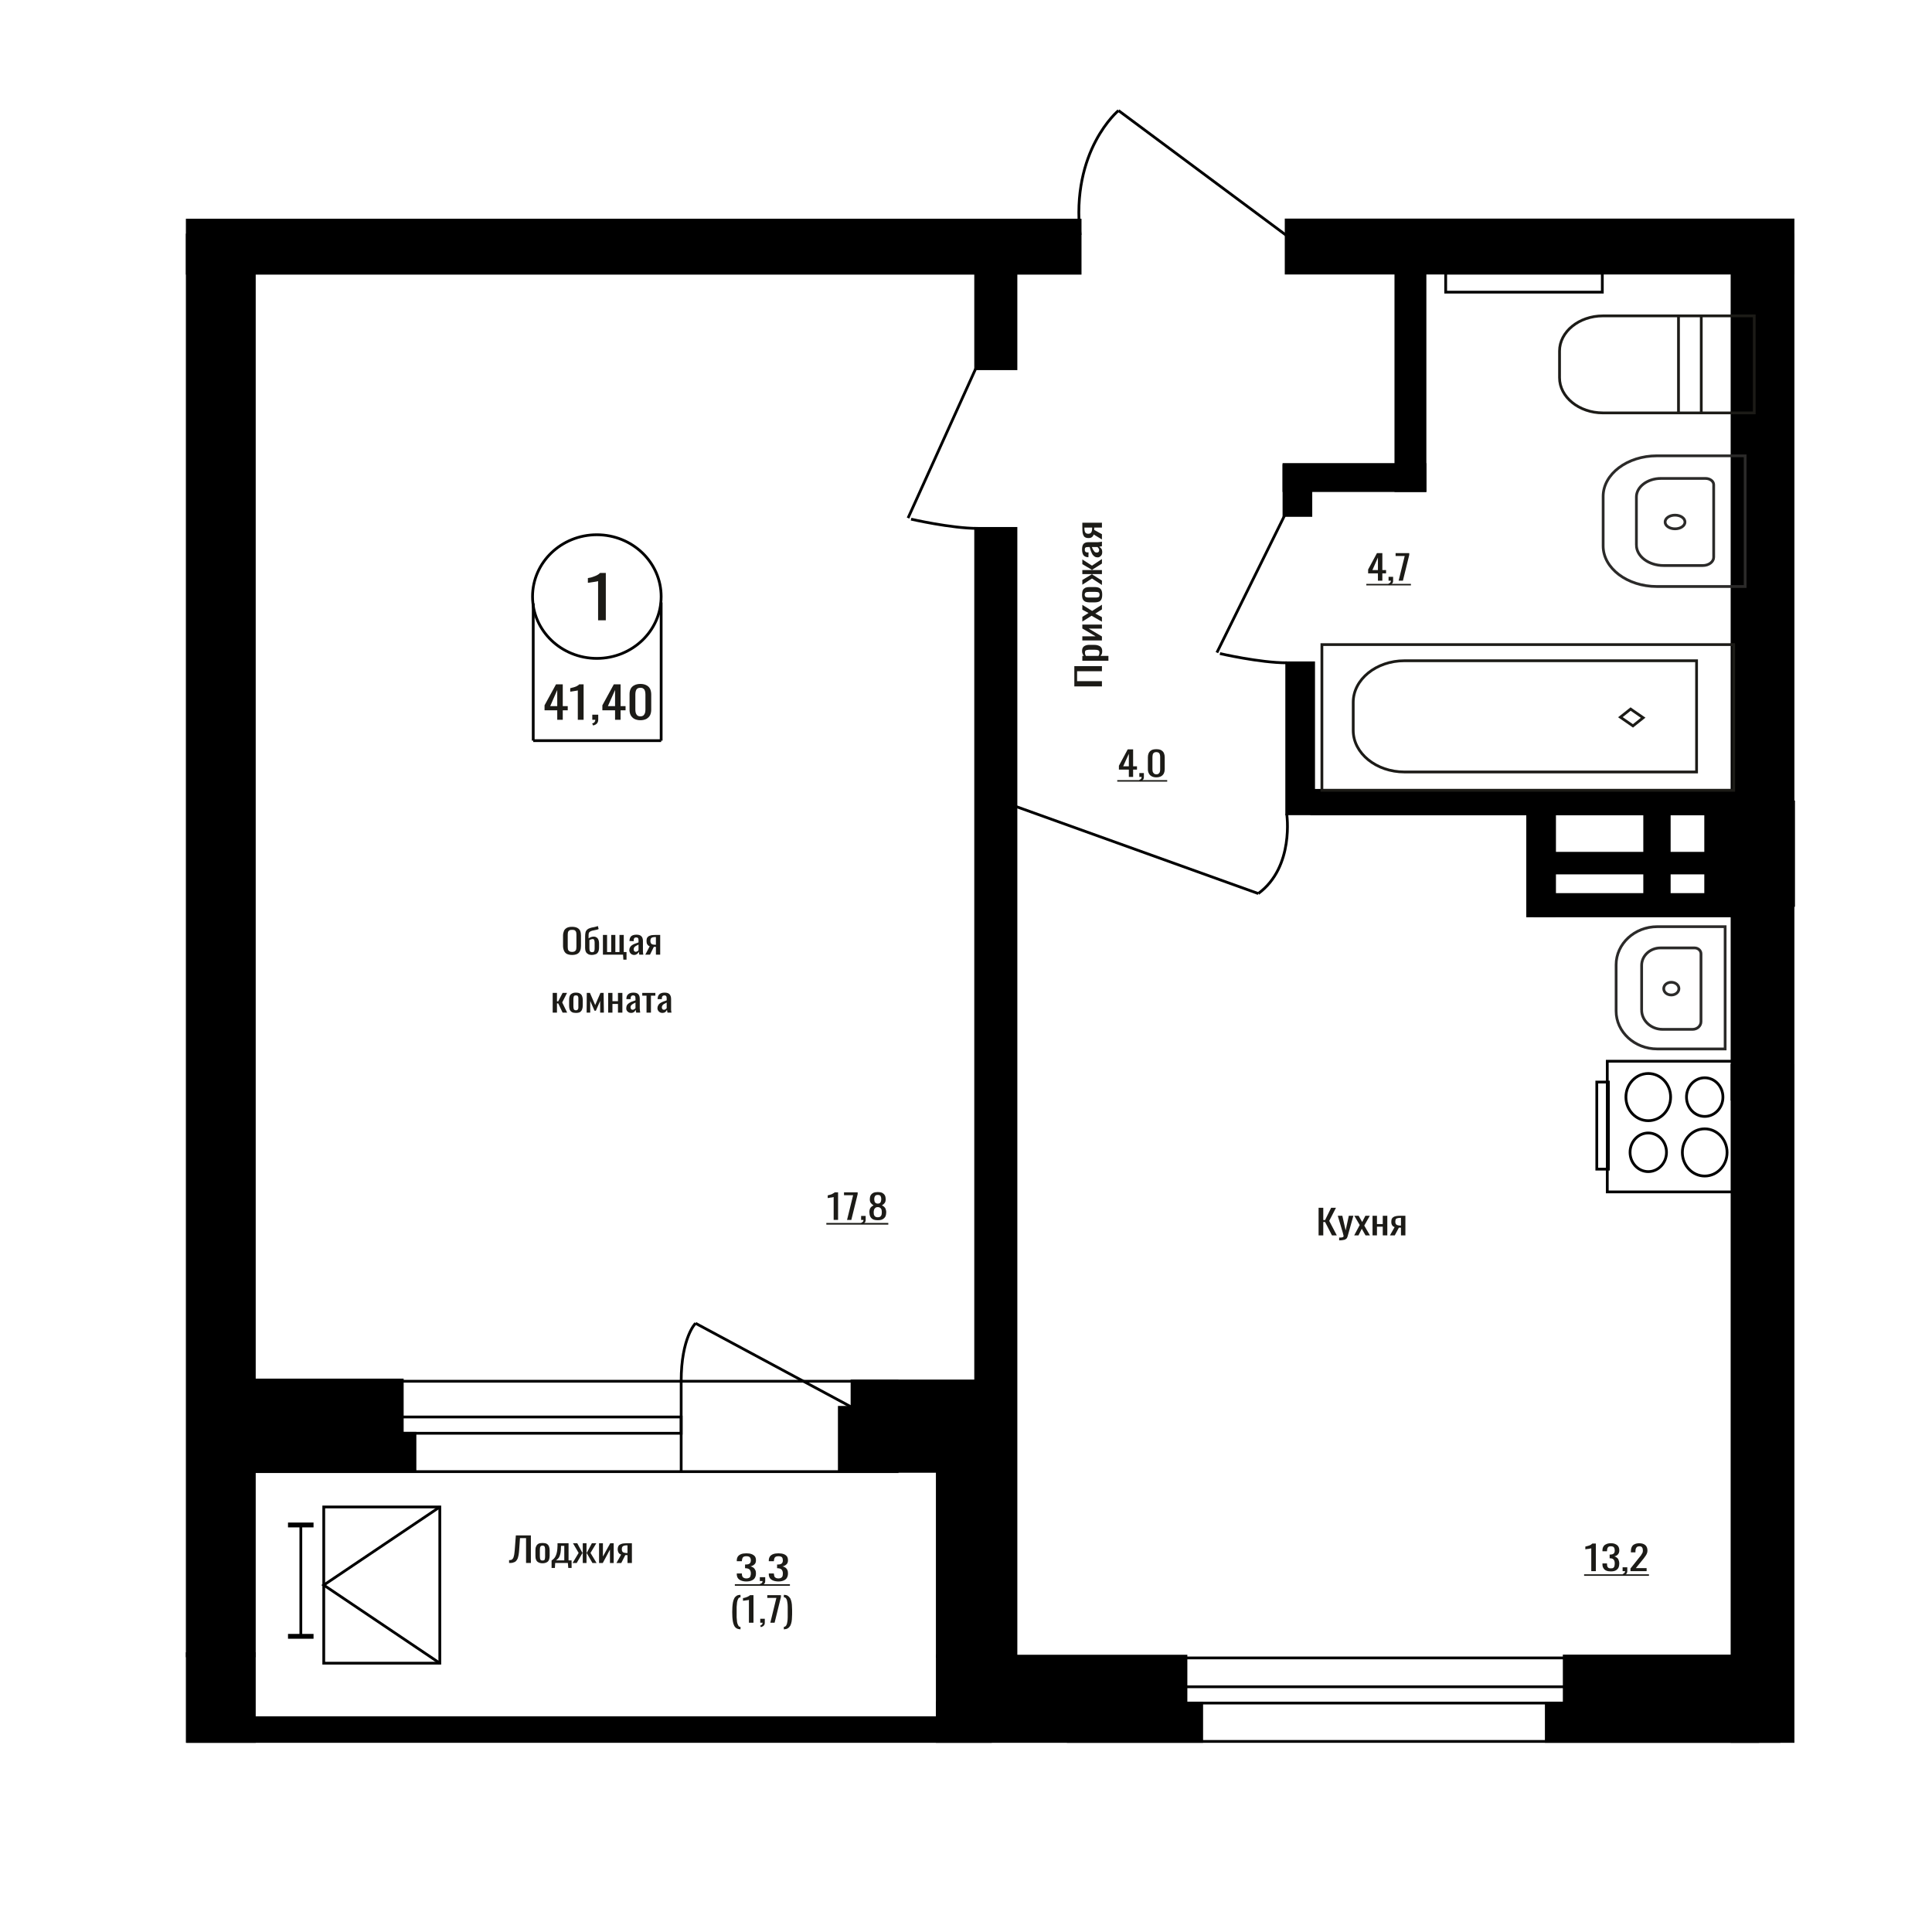 <?xml version="1.0" encoding="UTF-8"?> <!-- Creator: CorelDRAW X7 --> <svg xmlns="http://www.w3.org/2000/svg" xmlns:xlink="http://www.w3.org/1999/xlink" xml:space="preserve" width="140mm" height="140mm" version="1.1" style="shape-rendering:geometricPrecision; text-rendering:geometricPrecision; image-rendering:optimizeQuality; fill-rule:evenodd; clip-rule:evenodd" viewBox="0 0 14000 14000"> <defs> <style type="text/css"> <![CDATA[ .str0 {stroke:black;stroke-width:20} .str1 {stroke:#1C1B17;stroke-width:20} .str2 {stroke:#2B2A29;stroke-width:20} .fil0 {fill:none} .fil1 {fill:black} .fil3 {fill:#1C1B17} .fil4 {fill:black;fill-rule:nonzero} .fil2 {fill:#1C1B17;fill-rule:nonzero} ]]> </style> </defs> <g id="Слой_x0020_1">  <rect class="fil0 str0" x="7741" y="12014" width="4996" height="605"></rect> <rect class="fil1 str0" x="1357" y="1595" width="6470" height="385"></rect> <rect class="fil1 str0" x="1357" y="1703" width="486" height="10296"></rect> <rect class="fil1 str0" x="1357" y="11983" width="486" height="636"></rect> <line class="fil0 str0" x1="8105" y1="801" x2="9389" y2="1756"></line> <rect class="fil1 str0" x="9320" y="1594" width="3673" height="385"></rect> <rect class="fil1 str0" x="12551" y="1703" width="442" height="6262"></rect> <rect class="fil1 str0" x="10115" y="1674" width="211" height="1881"></rect> <rect class="fil1 str0" x="9304" y="3366" width="1022" height="189"></rect> <rect class="fil1 str0" x="9304" y="3374" width="195" height="361"></rect> <rect class="fil1 str0" x="7070" y="1678" width="292" height="994"></rect> <rect class="fil0 str0" x="10476" y="1979" width="1135" height="138"></rect> <rect class="fil1 str0" x="9324" y="4803" width="195" height="1094"></rect> <rect class="fil1 str0" x="9506" y="5727" width="3130" height="171"></rect> <rect class="fil1 str0" x="11070" y="5854" width="195" height="783"></rect> <rect class="fil1 str0" x="11918" y="5856" width="178" height="705"></rect> <rect class="fil1 str0" x="12360" y="5811" width="637" height="750"></rect> <rect class="fil1 str0" x="11123" y="6482" width="1556" height="155"></rect> <rect class="fil1 str0" x="7070" y="3829" width="292" height="8173"></rect> <rect class="fil1 str0" x="12551" y="7721" width="442" height="4898"></rect> <rect class="fil1 str0" x="6792" y="12001" width="1802" height="478"></rect> <rect class="fil1 str0" x="6792" y="12341" width="1916" height="278"></rect> <rect class="fil0 str0" x="1505" y="10009" width="4996" height="655"></rect> <rect class="fil1 str0" x="11205" y="12341" width="1686" height="278"></rect> <rect class="fil1 str0" x="11335" y="12000" width="1557" height="498"></rect> <rect class="fil0 str0" x="1460" y="10268" width="3476" height="118"></rect> <rect class="fil1 str0" x="1361" y="12447" width="5816" height="172"></rect> <rect class="fil0 str0" x="2346" y="10920" width="841" height="1132"></rect> <polyline class="fil0 str0" points="3187,10920 2346,11486 3187,12052 "></polyline> <path class="fil0 str1" d="M11833 5260l-91 -63 74 -59 91 63 -74 59zm-2027 33l0 -204c0,-166 167,-301 371,-301l2117 0 0 806 -2117 0c-204,0 -371,-135 -371,-301zm-227 434l0 -1056 2984 0 0 1056 -2984 0z"></path> <path class="fil0 str1" d="M12712 2992l-1097 0c-173,0 -314,-115 -314,-255l0 -193c0,-140 141,-255 314,-255l1097 0 0 703zm-384 0l-165 0 0 -703 165 0 0 703z"></path> <path class="fil0 str2" d="M11711 7326l0 -335c0,-152 134,-276 298,-276l492 0 0 886 -492 0c-164,0 -298,-123 -298,-275zm185 -7l0 -324c0,-69 61,-126 136,-126l248 0c25,0 46,19 46,42l0 492c0,31 -27,56 -61,56l-218 0c-83,0 -151,-63 -151,-140zm270 -155c0,-26 -25,-46 -55,-46 -31,0 -55,20 -55,46 0,26 24,46 55,46 30,0 55,-20 55,-46z"></path> <polygon class="fil2" points="9555,8952 9555,8752 9589,8752 9589,8841 9602,8841 9646,8752 9681,8752 9632,8847 9687,8952 9652,8952 9602,8855 9589,8855 9589,8952 "></polygon> <path id="1" class="fil2" d="M9704 8988l0 -20c8,0 15,0 19,-1 5,-1 8,-2 10,-3 2,-2 3,-4 3,-7 0,-1 0,-4 -2,-10 -1,-5 -3,-10 -4,-16l-36 -121 33 0 24 106 23 -106 33 0 -42 150c-2,7 -5,13 -10,17 -5,4 -11,7 -19,8 -8,2 -17,3 -28,3l-4 0z"></path> <polygon id="2" class="fil2" points="9813,8952 9853,8877 9814,8810 9845,8810 9871,8855 9894,8810 9926,8810 9886,8881 9927,8952 9895,8952 9868,8904 9844,8952 "></polygon> <polygon id="3" class="fil2" points="9946,8952 9946,8810 9978,8810 9978,8870 10020,8870 10020,8810 10053,8810 10053,8952 10020,8952 10020,8889 9978,8889 9978,8952 "></polygon> <path id="4" class="fil2" d="M10072 8952l34 -60c-6,-2 -11,-5 -14,-8 -4,-4 -6,-8 -8,-14 -2,-5 -2,-11 -2,-17 0,-8 1,-14 3,-20 3,-5 6,-10 12,-13 5,-4 12,-6 21,-8 9,-2 19,-2 32,-2l34 0 0 142 -32 0 0 -56c-3,0 -6,0 -8,0 -2,0 -5,0 -7,0l-30 56 -35 0zm76 -71c1,0 1,0 2,0 1,0 2,0 2,0l0 -56c0,0 -1,0 -2,0 -1,0 -1,0 -1,0 -10,0 -17,1 -23,3 -6,1 -10,4 -12,8 -2,4 -3,10 -3,17 0,9 2,16 8,21 5,4 15,7 29,7z"></path> <path class="fil2" d="M11531 11385l0 -165c0,0 -2,0 -7,1 -4,1 -9,2 -14,3 -6,0 -11,1 -15,2 -4,0 -7,1 -7,1l0 -20c4,-1 8,-2 12,-3 5,-1 9,-2 14,-4 5,-2 10,-4 14,-6 4,-3 8,-6 11,-9l25 0 0 200 -33 0z"></path> <path id="1" class="fil2" d="M11673 11387c-14,0 -25,-2 -34,-6 -9,-4 -16,-10 -20,-18 -5,-7 -7,-16 -7,-27l0 -7 33 0c0,1 0,2 0,2 0,1 0,2 0,3 0,6 1,11 2,16 2,5 4,8 8,11 4,3 10,4 18,4 8,0 14,-1 18,-4 4,-3 7,-8 8,-13 1,-6 2,-12 2,-19 0,-11 -2,-20 -7,-26 -5,-7 -13,-11 -25,-11 -1,0 -2,0 -3,0 -1,0 -1,0 -2,0l0 -27c1,0 1,0 2,0 1,0 2,0 2,0 12,0 20,-3 25,-7 6,-5 8,-13 8,-23 0,-9 -2,-17 -6,-22 -3,-5 -11,-8 -22,-8 -11,0 -19,3 -22,9 -4,6 -6,14 -6,23 0,1 0,1 0,2 0,1 0,1 0,2l-33 0 0 -7c0,-10 2,-19 7,-27 4,-8 11,-13 20,-17 9,-5 21,-7 34,-7 14,0 25,2 34,7 9,4 16,10 20,17 5,8 7,17 7,28 0,12 -3,21 -10,29 -6,7 -15,12 -26,14 8,2 14,5 19,10 6,4 10,10 12,17 3,7 5,15 5,24 0,11 -2,22 -6,31 -4,8 -11,15 -20,20 -9,5 -21,7 -35,7z"></path> <path id="2" class="fil2" d="M11763 11417l-5 -11c5,-1 10,-4 13,-8 3,-3 5,-8 5,-13l-18 0 0 -28 34 0 0 28c0,8 -3,15 -7,20 -5,6 -12,10 -22,12z"></path> <path id="3" class="fil2" d="M11815 11385l0 -19 63 -79c5,-6 9,-11 13,-16 4,-6 7,-11 10,-17 3,-5 4,-12 4,-19 0,-9 -2,-17 -6,-22 -3,-5 -10,-8 -19,-8 -8,0 -14,2 -18,5 -4,4 -7,8 -9,14 -1,5 -2,11 -2,18l0 7 -33 0 0 -7c0,-12 2,-23 6,-31 4,-9 10,-16 19,-20 9,-5 21,-8 36,-8 19,0 34,5 44,14 10,9 15,22 15,38 0,9 -1,16 -4,22 -3,7 -6,13 -10,18 -4,6 -8,12 -13,18l-57 70 78 0 0 22 -117 0z"></path> <polygon id="4" class="fil3" points="11479,11408 11949,11408 11949,11419 11479,11419 "></polygon> <polygon id="5" class="fil3" points="11949,11408 11949,11408 11949,11419 11949,11419 "></polygon> <path class="fil2" d="M4334 4495l0 -284c0,0 -4,1 -12,3 -7,1 -16,3 -25,4 -10,1 -18,3 -25,4 -8,1 -12,1 -12,1l0 -34c6,-1 13,-3 21,-4 8,-2 16,-5 24,-8 8,-3 16,-6 23,-10 8,-4 14,-9 20,-15l42 0 0 343 -56 0z"></path> <polygon class="fil2" points="7985,4974 7785,4974 7785,4827 7985,4827 7985,4864 7805,4864 7805,4936 7985,4936 "></polygon> <path id="1" class="fil2" d="M8032 4788l-189 0 0 -35 11 0c-4,-4 -7,-10 -9,-15 -3,-6 -4,-13 -4,-22 0,-9 2,-17 6,-23 3,-6 8,-10 14,-13 6,-3 12,-5 18,-6 6,-1 11,-1 15,-1l35 0c10,0 19,1 28,4 9,3 17,7 22,14 6,7 8,17 8,29 0,7 -1,13 -3,19 -3,5 -6,10 -9,14l57 0 0 35zm-65 -61c0,-6 -2,-10 -5,-13 -4,-2 -8,-4 -14,-5 -6,0 -12,-1 -19,-1l-35 0c-6,0 -11,1 -16,2 -5,0 -9,2 -12,5 -3,3 -4,7 -4,14 0,4 0,9 2,13 1,4 3,8 5,11l91 0c2,-4 4,-7 5,-11 1,-5 2,-9 2,-15z"></path> <polygon id="2" class="fil2" points="7985,4641 7843,4641 7843,4611 7939,4611 7843,4554 7843,4526 7985,4526 7985,4555 7889,4555 7985,4612 "></polygon> <polygon id="3" class="fil2" points="7985,4505 7910,4462 7843,4504 7843,4470 7888,4442 7843,4418 7843,4383 7914,4427 7985,4382 7985,4416 7937,4446 7985,4472 "></polygon> <path id="4" class="fil2" d="M7987 4309c0,15 -2,26 -6,34 -4,8 -10,14 -18,17 -8,3 -17,5 -28,5l-42 0c-10,0 -20,-2 -28,-5 -7,-3 -14,-9 -18,-17 -4,-8 -6,-19 -6,-34 0,-14 2,-25 6,-33 4,-8 11,-13 18,-17 8,-3 18,-5 28,-5l42 0c11,0 20,2 28,5 8,4 14,9 18,17 4,8 6,19 6,33zm-19 0c0,-6 -2,-11 -4,-14 -3,-3 -7,-4 -12,-5 -5,0 -10,-1 -15,-1l-45 0c-6,0 -11,1 -15,1 -5,1 -9,2 -12,5 -3,3 -5,8 -5,14 0,7 2,12 5,15 3,3 7,5 12,5 4,1 9,1 15,1l45 0c5,0 10,0 15,-1 5,0 9,-2 12,-5 2,-3 4,-8 4,-15z"></path> <polygon id="5" class="fil2" points="7985,4239 7913,4192 7843,4237 7843,4203 7911,4162 7911,4160 7843,4160 7843,4131 7911,4131 7911,4128 7843,4088 7843,4054 7913,4099 7985,4051 7985,4084 7915,4128 7915,4131 7985,4131 7985,4160 7915,4160 7915,4163 7985,4207 "></polygon> <path id="6" class="fil2" d="M7987 4001c0,8 -1,14 -4,20 -4,6 -8,10 -13,13 -5,4 -10,5 -16,5 -9,0 -16,-2 -22,-6 -6,-4 -11,-9 -16,-16 -4,-7 -7,-15 -11,-24 -3,-9 -6,-19 -9,-29l-10 0c-6,0 -10,1 -14,1 -4,1 -7,3 -9,6 -2,3 -2,7 -2,12 0,5 0,9 2,12 2,3 4,5 7,6 3,2 7,2 11,2l7 0 -1 35c-16,0 -27,-5 -35,-14 -7,-9 -11,-24 -11,-43 0,-19 4,-32 11,-40 8,-8 19,-12 34,-12l65 0c5,0 9,0 13,-1 4,0 8,0 11,-1 4,-1 7,-1 10,-2l0 33c-2,0 -5,1 -10,2 -4,1 -7,2 -10,2 5,3 10,7 15,13 5,6 7,15 7,26zm-22 -14c0,-3 -1,-7 -2,-10 -2,-3 -4,-6 -6,-8 -1,-2 -3,-4 -4,-5l-41 0c3,6 5,11 7,16 3,4 5,9 8,12 2,4 5,7 8,9 3,2 7,3 11,3 6,0 11,-1 14,-4 3,-3 5,-7 5,-13z"></path> <path id="7" class="fil2" d="M7985 3909l-60 -36c-2,7 -5,12 -8,15 -4,4 -8,7 -13,9 -6,2 -12,2 -18,2 -8,0 -14,-1 -20,-4 -5,-2 -10,-6 -13,-12 -4,-6 -6,-13 -8,-23 -1,-9 -2,-21 -2,-35l0 -37 142 0 0 35 -56 0c0,4 0,7 0,9 0,3 0,5 0,8l56 31 0 38zm-71 -82c0,0 0,-1 0,-2 0,-1 0,-2 0,-2l-56 0c0,0 0,1 0,2 0,1 0,2 0,2 0,10 1,18 3,24 2,6 5,11 9,13 4,3 9,4 16,4 9,0 16,-3 21,-9 4,-5 7,-16 7,-32z"></path> <ellipse class="fil0 str0" cx="4325" cy="4323" rx="466" ry="448"></ellipse> <line class="fil0 str0" x1="3864" y1="4372" x2="3864" y2="5367"></line> <line class="fil0 str0" x1="4791" y1="4365" x2="4791" y2="5367"></line> <line class="fil0 str0" x1="3864" y1="5367" x2="4791" y2="5367"></line> <path class="fil2" d="M4038 5216l0 -69 -92 0 0 -36 83 -152 49 0 0 158 36 0 0 30 -36 0 0 69 -40 0zm-51 -99l51 0 0 -117 -51 117z"></path> <path id="1" class="fil2" d="M4187 5216l0 -213c0,0 -3,1 -9,2 -5,1 -12,2 -19,3 -7,1 -13,2 -18,3 -6,1 -9,1 -9,1l0 -25c4,-1 10,-2 15,-4 6,-1 12,-3 18,-5 7,-2 13,-5 18,-8 6,-3 11,-7 14,-11l32 0 0 257 -42 0z"></path> <path id="2" class="fil2" d="M4298 5257l-7 -14c7,-2 13,-5 17,-10 4,-5 6,-11 6,-17l-22 0 0 -37 43 0 0 36c0,11 -3,20 -9,27 -6,7 -15,12 -28,15z"></path> <path id="3" class="fil2" d="M4457 5216l0 -69 -92 0 0 -36 83 -152 49 0 0 158 36 0 0 30 -36 0 0 69 -40 0zm-52 -99l52 0 0 -117 -52 117z"></path> <path id="4" class="fil2" d="M4641 5219c-19,0 -33,-4 -45,-10 -12,-7 -20,-16 -26,-27 -6,-12 -8,-25 -8,-39l0 -111c0,-15 2,-28 8,-40 5,-11 14,-20 26,-26 11,-6 26,-10 45,-10 18,0 33,4 44,10 12,6 20,15 26,26 5,12 8,25 8,40l0 111c0,15 -3,28 -8,39 -6,12 -15,20 -26,27 -12,6 -26,10 -44,10zm0 -28c9,0 17,-3 22,-7 5,-5 9,-11 11,-18 2,-8 3,-15 3,-23l0 -111c0,-9 -1,-16 -3,-24 -2,-7 -5,-13 -11,-17 -5,-5 -12,-7 -22,-7 -11,0 -18,2 -24,7 -5,4 -8,10 -10,17 -2,8 -3,15 -3,24l0 111c0,8 1,15 3,23 2,7 6,13 11,18 5,4 13,7 23,7z"></path> <rect class="fil0 str0" x="11647" y="7690" width="963" height="947"></rect> <ellipse class="fil0 str0" cx="12353" cy="7950" rx="132" ry="140"></ellipse> <ellipse class="fil0 str0" cx="11944" cy="8350" rx="132" ry="140"></ellipse> <ellipse class="fil0 str0" cx="11944" cy="7950" rx="162" ry="171"></ellipse> <ellipse class="fil0 str0" cx="12353" cy="8351" rx="162" ry="171"></ellipse> <rect class="fil0 str0" x="11571" y="7841" width="84.221" height="631.058"></rect> <g> <path class="fil4" d="M2272 11857l0 18 -185 0 0 -35 185 0 0 17zm-82 -807l0 807 -20 0 0 -807 20 0zm82 0l0 18 -185 0 0 -35 185 0 0 17z"></path> </g> <path class="fil2" d="M4146 6920c-16,0 -29,-3 -39,-8 -9,-5 -16,-13 -20,-23 -4,-9 -7,-21 -7,-34l0 -76c0,-13 3,-24 7,-34 4,-9 11,-16 20,-21 10,-6 23,-8 39,-8 16,0 28,3 38,8 9,5 16,12 20,21 4,10 6,21 6,34l0 76c0,13 -2,25 -6,34 -4,10 -11,18 -20,23 -10,5 -22,8 -38,8zm0 -22c8,0 15,-2 20,-5 4,-3 7,-7 9,-12 1,-6 2,-12 2,-20l0 -87c0,-8 -1,-14 -2,-20 -2,-5 -5,-9 -9,-12 -5,-3 -12,-4 -20,-4 -9,0 -16,1 -20,4 -5,3 -8,7 -10,12 -1,6 -2,12 -2,20l0 87c0,8 1,14 2,20 2,5 5,9 10,12 4,3 11,5 20,5z"></path> <path id="1" class="fil2" d="M4288 6920c-10,0 -19,-2 -26,-6 -7,-4 -13,-9 -16,-16 -4,-8 -6,-17 -6,-28l0 -84c0,-12 1,-22 3,-30 2,-8 6,-14 11,-19 5,-5 11,-8 19,-11 8,-3 16,-5 22,-6 6,-1 13,-2 19,-4 6,-1 12,-3 18,-6l6 22c-5,3 -11,5 -18,6 -6,1 -13,3 -19,4 -7,1 -13,3 -18,5 -6,2 -10,6 -14,10 -3,5 -4,12 -4,20l0 23c2,-2 6,-4 10,-6 4,-2 8,-4 13,-5 5,-1 9,-2 14,-2 7,0 13,1 19,5 6,3 11,8 14,15 4,8 6,18 6,31l0 27c0,15 -3,27 -7,34 -5,8 -11,14 -19,16 -8,3 -17,5 -27,5zm3 -20c4,0 7,-1 10,-2 3,-2 5,-5 6,-9 1,-4 2,-9 2,-16l0 -43c0,-6 -1,-11 -2,-14 -1,-4 -2,-7 -4,-9 -3,-1 -5,-2 -9,-2 -2,0 -4,0 -7,1 -2,0 -5,1 -7,2 -3,1 -6,3 -9,4l0 59c0,7 1,13 2,17 1,4 3,7 6,9 3,2 7,3 12,3z"></path> <polygon id="2" class="fil2" points="4517,6954 4515,6918 4369,6918 4369,6775 4399,6775 4399,6899 4429,6899 4429,6775 4459,6775 4459,6899 4489,6899 4489,6775 4520,6775 4520,6899 4540,6899 4540,6954 "></polygon> <path id="3" class="fil2" d="M4594 6920c-6,0 -12,-2 -17,-5 -5,-3 -9,-7 -12,-12 -3,-5 -5,-11 -5,-16 0,-9 2,-17 6,-23 3,-6 8,-11 14,-15 6,-4 13,-8 22,-11 8,-3 16,-6 25,-9l0 -11c0,-5 0,-10 -1,-14 -1,-4 -2,-6 -5,-8 -2,-2 -6,-3 -11,-3 -4,0 -8,1 -10,2 -3,2 -5,4 -6,7 -1,3 -2,7 -2,11l0 7 -31 -1c1,-16 5,-27 13,-35 8,-7 21,-11 38,-11 17,0 29,4 36,12 7,7 11,19 11,33l0 65c0,5 0,9 0,13 0,4 1,8 1,12 1,3 1,7 2,10l-29 0c-1,-3 -2,-6 -2,-10 -1,-4 -2,-8 -2,-11 -2,5 -6,11 -12,15 -5,5 -13,8 -23,8zm13 -23c3,0 6,-1 8,-2 3,-2 6,-3 8,-5 2,-2 3,-4 4,-5l0 -40c-5,2 -9,4 -14,7 -4,2 -8,4 -11,7 -3,2 -6,5 -7,8 -2,4 -3,7 -3,11 0,6 1,11 4,14 2,3 6,5 11,5z"></path> <path id="4" class="fil2" d="M4676 6918l32 -61c-6,-2 -10,-4 -13,-8 -4,-4 -6,-8 -8,-13 -1,-6 -2,-11 -2,-18 0,-8 1,-14 3,-20 3,-5 6,-9 11,-13 6,-3 12,-6 21,-8 8,-1 18,-2 31,-2l33 0 0 143 -31 0 0 -57c-4,0 -6,0 -8,0 -3,0 -5,0 -7,0l-28 57 -34 0zm73 -72c0,0 1,0 2,0 1,0 1,0 2,0l0 -56c-1,0 -1,0 -2,0 -1,0 -1,0 -2,0 -9,0 -16,1 -22,3 -5,2 -9,5 -11,9 -2,4 -3,9 -3,16 0,9 2,16 7,21 5,5 15,7 29,7z"></path> <polygon id="5" class="fil2" points="4005,7338 4005,7195 4036,7195 4036,7256 4045,7256 4077,7195 4109,7195 4074,7264 4110,7338 4077,7338 4045,7271 4036,7271 4036,7338 "></polygon> <path id="6" class="fil2" d="M4173 7340c-12,0 -22,-2 -29,-6 -8,-5 -13,-11 -16,-19 -3,-8 -4,-17 -4,-28l0 -41c0,-11 1,-20 4,-28 3,-8 8,-14 16,-18 7,-5 17,-7 29,-7 13,0 23,2 30,7 7,4 12,10 15,18 3,8 5,17 5,28l0 41c0,11 -2,20 -5,28 -3,8 -8,14 -15,19 -7,4 -17,6 -30,6zm0 -19c6,0 11,-2 13,-5 3,-3 4,-7 5,-12 0,-5 0,-10 0,-15l0 -45c0,-5 0,-10 0,-15 -1,-5 -2,-9 -5,-12 -2,-3 -7,-4 -13,-4 -6,0 -10,1 -13,4 -2,3 -4,7 -4,12 -1,5 -1,10 -1,15l0 45c0,5 0,10 1,15 0,5 2,9 4,12 3,3 7,5 13,5z"></path> <polygon id="7" class="fil2" points="4251,7338 4252,7195 4275,7195 4313,7283 4351,7195 4374,7195 4376,7338 4349,7338 4349,7253 4318,7324 4308,7324 4277,7253 4277,7338 "></polygon> <polygon id="8" class="fil2" points="4407,7338 4407,7195 4438,7195 4438,7255 4478,7255 4478,7195 4510,7195 4510,7338 4478,7338 4478,7275 4438,7275 4438,7338 "></polygon> <path id="9" class="fil2" d="M4572 7340c-7,0 -13,-2 -18,-5 -5,-3 -9,-7 -12,-12 -3,-5 -4,-10 -4,-16 0,-9 2,-16 5,-23 4,-6 9,-11 15,-15 6,-4 13,-8 21,-11 8,-3 17,-6 26,-9l0 -10c0,-6 -1,-11 -1,-15 -1,-3 -3,-6 -5,-8 -3,-2 -6,-3 -11,-3 -5,0 -8,1 -11,3 -2,1 -4,4 -5,7 -2,3 -2,6 -2,10l0 7 -31 0c0,-16 4,-28 13,-35 8,-8 21,-12 38,-12 17,0 29,4 36,12 7,8 10,19 10,34l0 65c0,4 0,8 1,13 0,4 0,7 1,11 0,4 1,7 1,10l-29 0c0,-3 -1,-6 -2,-10 -1,-4 -1,-8 -2,-11 -2,6 -5,11 -11,16 -6,5 -13,7 -23,7zm12 -23c3,0 6,0 9,-2 3,-1 5,-3 7,-5 3,-2 4,-3 5,-5l0 -40c-5,2 -10,5 -14,7 -4,2 -8,5 -11,7 -4,3 -6,6 -8,9 -2,3 -3,7 -3,11 0,6 2,10 4,13 3,4 6,5 11,5z"></path> <polygon id="10" class="fil2" points="4685,7338 4685,7215 4654,7215 4654,7195 4749,7195 4749,7215 4717,7215 4717,7338 "></polygon> <path id="11" class="fil2" d="M4798 7340c-6,0 -12,-2 -17,-5 -5,-3 -9,-7 -12,-12 -3,-5 -5,-10 -5,-16 0,-9 2,-16 6,-23 3,-6 8,-11 14,-15 6,-4 14,-8 22,-11 8,-3 16,-6 25,-9l0 -10c0,-6 0,-11 -1,-15 -1,-3 -2,-6 -5,-8 -2,-2 -6,-3 -11,-3 -4,0 -7,1 -10,3 -3,1 -5,4 -6,7 -1,3 -2,6 -2,10l0 7 -31 0c1,-16 5,-28 13,-35 8,-8 21,-12 38,-12 17,0 29,4 36,12 7,8 11,19 11,34l0 65c0,4 0,8 0,13 0,4 1,7 1,11 1,4 1,7 2,10l-29 0c-1,-3 -1,-6 -2,-10 -1,-4 -2,-8 -2,-11 -2,6 -6,11 -11,16 -6,5 -14,7 -24,7zm13 -23c3,0 6,0 9,-2 2,-1 5,-3 7,-5 2,-2 4,-3 4,-5l0 -40c-5,2 -9,5 -13,7 -5,2 -9,5 -12,7 -3,3 -6,6 -7,9 -2,3 -3,7 -3,11 0,6 1,10 4,13 2,4 6,5 11,5z"></path> <path class="fil2" d="M3689 11326l0 -21c5,0 9,0 13,-1 4,-1 7,-2 10,-5 3,-2 5,-6 8,-11 2,-5 4,-13 6,-22 1,-9 3,-20 4,-34l8 -106 109 0 0 200 -35 0 0 -180 -44 0 -6 86c-1,13 -2,24 -4,35 -2,10 -4,19 -7,27 -3,7 -8,14 -13,19 -5,5 -12,8 -20,10 -7,3 -17,3 -29,3z"></path> <path id="1" class="fil2" d="M3931 11328c-13,0 -23,-3 -30,-7 -8,-4 -13,-10 -16,-18 -4,-8 -5,-17 -5,-28l0 -42c0,-10 1,-20 5,-27 3,-8 8,-14 16,-19 7,-4 17,-6 30,-6 13,0 24,2 31,6 8,5 13,11 16,19 3,7 5,17 5,27l0 42c0,11 -2,20 -5,28 -3,8 -8,14 -16,18 -7,4 -18,7 -31,7zm0 -20c7,0 11,-1 14,-4 2,-3 4,-7 4,-12 1,-5 1,-10 1,-15l0 -45c0,-5 0,-11 -1,-15 0,-5 -2,-9 -4,-12 -3,-3 -7,-5 -14,-5 -6,0 -10,2 -13,5 -3,3 -4,7 -5,12 0,4 -1,10 -1,15l0 45c0,5 1,10 1,15 1,5 2,9 5,12 3,3 7,4 13,4z"></path> <path id="2" class="fil2" d="M3997 11362l0 -54c6,-4 11,-8 17,-14 5,-5 9,-11 13,-20 4,-8 7,-18 9,-29 2,-12 4,-27 4,-43l0 -19 80 0 0 124 22 0 0 55 -24 0 -3 -36 -92 0 -2 36 -24 0zm32 -55l60 0 0 -105 -23 0 -1 5c0,18 -1,32 -3,44 -2,11 -5,21 -8,28 -3,7 -7,13 -12,17 -4,5 -9,8 -13,11z"></path> <polygon id="3" class="fil2" points="4149,11326 4193,11253 4152,11183 4183,11183 4220,11252 4223,11252 4223,11183 4250,11183 4250,11252 4252,11252 4289,11183 4321,11183 4279,11253 4323,11326 4293,11326 4252,11255 4250,11255 4250,11326 4223,11326 4223,11255 4220,11255 4179,11326 "></polygon> <polygon id="4" class="fil2" points="4341,11326 4341,11183 4369,11183 4369,11279 4422,11183 4447,11183 4447,11326 4420,11326 4420,11229 4368,11326 "></polygon> <path id="5" class="fil2" d="M4467 11326l34 -61c-6,-2 -11,-4 -14,-8 -4,-4 -7,-8 -8,-13 -2,-6 -3,-12 -3,-18 0,-8 2,-14 4,-20 2,-5 6,-10 12,-13 5,-3 12,-6 21,-8 8,-1 19,-2 32,-2l34 0 0 143 -32 0 0 -57c-3,0 -6,0 -8,0 -3,0 -5,0 -8,0l-29 57 -35 0zm76 -72c1,0 1,0 2,0 1,0 2,0 2,0l0 -56c0,0 -1,0 -2,0 -1,0 -1,0 -1,0 -10,0 -18,1 -23,3 -6,2 -10,5 -12,9 -2,4 -3,9 -3,16 0,9 2,16 7,21 6,4 16,7 30,7z"></path> <path class="fil2" d="M6041 8840l0 -166c0,1 -3,1 -7,2 -5,1 -9,2 -15,2 -5,1 -10,2 -15,3 -4,0 -6,1 -6,1l0 -20c3,-1 7,-2 12,-3 4,-1 9,-3 14,-4 5,-2 9,-4 13,-7 5,-2 9,-5 12,-8l24 0 0 200 -32 0z"></path> <polygon id="1" class="fil2" points="6138,8840 6182,8661 6116,8661 6116,8640 6215,8640 6215,8653 6169,8840 "></polygon> <path id="2" class="fil2" d="M6245 8872l-5 -11c5,-2 9,-4 13,-8 3,-4 4,-8 4,-13l-17 0 0 -29 33 0 0 28c0,9 -2,16 -7,21 -4,5 -11,9 -21,12z"></path> <path id="3" class="fil2" d="M6361 8842c-15,0 -27,-2 -36,-7 -9,-5 -15,-12 -19,-20 -4,-9 -6,-20 -6,-31 0,-7 0,-13 2,-18 1,-5 3,-10 6,-14 3,-4 6,-7 10,-10 4,-3 8,-5 12,-8 -8,-4 -14,-10 -20,-17 -5,-7 -7,-16 -7,-27 0,-11 2,-20 6,-28 4,-7 10,-13 19,-18 9,-4 20,-6 33,-6 13,0 24,2 32,6 9,5 15,11 19,18 4,8 6,17 6,28 0,11 -2,20 -7,27 -5,7 -12,13 -20,17 4,3 8,5 12,8 4,3 7,6 10,10 3,4 5,9 6,14 2,5 3,11 3,18 0,11 -2,22 -6,31 -4,8 -11,15 -20,20 -8,5 -20,7 -35,7zm0 -21c8,0 14,-2 18,-5 4,-3 7,-8 9,-13 1,-6 2,-12 2,-19 0,-6 -1,-12 -2,-18 -2,-5 -5,-10 -9,-13 -5,-4 -11,-6 -18,-6 -8,0 -14,2 -18,6 -4,3 -8,8 -9,13 -2,6 -3,12 -3,18 0,7 1,13 2,19 2,5 5,10 9,13 5,3 11,5 19,5zm0 -99c7,0 12,-2 16,-5 3,-3 6,-7 7,-13 1,-5 2,-10 2,-16 0,-8 -2,-15 -5,-21 -4,-6 -11,-8 -20,-8 -10,0 -16,2 -20,8 -4,6 -6,13 -6,21 0,6 1,11 2,16 1,6 4,10 8,13 4,3 9,5 16,5z"></path> <polygon id="4" class="fil3" points="5988,8862 6437,8862 6437,8874 5988,8874 "></polygon> <polygon id="5" class="fil3" points="6437,8862 6437,8862 6437,8874 6437,8874 "></polygon> <polygon id="6" class="fil3" points="5988,9283 5988,9283 5988,9294 5988,9294 "></polygon> <polygon id="7" class="fil3" points="5988,9283 5988,9283 5988,9294 5988,9294 "></polygon> <path class="fil2" d="M9985 4208l0 -53 -71 0 0 -28 64 -119 39 0 0 123 27 0 0 24 -27 0 0 53 -32 0zm-40 -77l40 0 0 -91 -40 91z"></path> <path id="1" class="fil2" d="M10066 4241l-5 -12c6,-1 10,-4 13,-7 3,-4 5,-8 5,-14l-17 0 0 -28 33 0 0 28c0,9 -2,16 -7,21 -5,5 -12,9 -22,12z"></path> <polygon id="2" class="fil2" points="10135,4208 10179,4029 10113,4029 10113,4008 10212,4008 10212,4021 10166,4208 "></polygon> <polygon id="3" class="fil3" points="9901,4231 10224,4231 10224,4242 9901,4242 "></polygon> <polygon id="4" class="fil3" points="10224,4231 10224,4231 10224,4242 10224,4242 "></polygon> <polygon id="5" class="fil3" points="9901,4651 9901,4651 9901,4662 9901,4662 "></polygon> <polygon id="6" class="fil3" points="9901,4651 9901,4651 9901,4662 9901,4662 "></polygon> <path class="fil2" d="M8180 5630l0 -53 -72 0 0 -28 64 -119 39 0 0 123 28 0 0 24 -28 0 0 53 -31 0zm-41 -77l41 0 0 -91 -41 91z"></path> <path id="1" class="fil2" d="M8261 5663l-6 -12c6,-1 10,-4 13,-7 3,-4 5,-8 5,-14l-17 0 0 -28 33 0 0 28c0,9 -2,16 -7,21 -4,5 -12,9 -21,12z"></path> <path id="2" class="fil2" d="M8379 5633c-14,0 -25,-3 -34,-8 -9,-5 -16,-12 -20,-21 -5,-9 -7,-19 -7,-30l0 -87c0,-11 2,-21 6,-30 5,-9 11,-16 20,-21 9,-5 21,-7 35,-7 15,0 26,2 35,7 9,5 16,12 20,21 4,9 6,19 6,30l0 87c0,11 -2,21 -6,30 -5,9 -11,16 -20,21 -9,5 -21,8 -35,8zm0 -22c8,0 14,-2 18,-6 4,-3 7,-8 8,-13 2,-6 2,-12 2,-18l0 -87c0,-6 0,-12 -2,-18 -1,-6 -4,-10 -8,-14 -4,-3 -10,-5 -18,-5 -8,0 -14,2 -18,5 -4,4 -7,8 -8,14 -1,6 -2,12 -2,18l0 87c0,6 1,12 2,18 2,5 5,10 9,13 4,4 10,6 17,6z"></path> <polygon id="3" class="fil3" points="8096,5653 8458,5653 8458,5664 8096,5664 "></polygon> <polygon id="4" class="fil3" points="8458,5653 8458,5653 8458,5664 8458,5664 "></polygon> <polygon id="5" class="fil3" points="8096,6073 8096,6073 8096,6084 8096,6084 "></polygon> <polygon id="6" class="fil3" points="8096,6073 8096,6073 8096,6084 8096,6084 "></polygon> <path class="fil0 str2" d="M11617 3956l0 -359c0,-162 175,-294 389,-294l640 0 0 947 -640 0c-214,0 -389,-132 -389,-294zm241 -7l0 -348c0,-73 80,-134 177,-134l324 0c32,0 59,20 59,45l0 526c0,33 -35,60 -79,60l-284 0c-109,0 -197,-67 -197,-149zm352 -166c0,-28 -32,-50 -72,-50 -40,0 -72,22 -72,50 0,27 32,49 72,49 40,0 72,-22 72,-49z"></path> <path class="fil2" d="M5408 11460c-15,0 -28,-3 -38,-7 -10,-4 -18,-10 -23,-17 -5,-8 -8,-17 -8,-28l0 -6 37 0c0,0 0,1 0,2 0,0 0,1 0,2 0,6 1,11 3,16 2,5 5,9 10,11 4,3 11,5 19,5 9,0 16,-2 21,-5 5,-3 8,-7 9,-13 2,-6 3,-12 3,-19 0,-11 -3,-19 -8,-26 -6,-7 -15,-10 -29,-11 -1,0 -2,0 -3,0 -1,0 -2,0 -2,0l0 -27c0,0 1,0 2,0 1,0 2,0 2,0 14,0 23,-2 29,-7 6,-5 9,-12 9,-23 0,-9 -2,-16 -7,-22 -4,-5 -13,-8 -25,-8 -13,0 -22,3 -26,9 -4,6 -6,14 -7,23 0,1 0,2 0,2 0,1 0,2 0,2l-37 0 0 -6c0,-11 3,-20 8,-28 5,-7 13,-13 23,-17 10,-4 23,-6 39,-6 15,0 28,2 38,6 11,4 18,10 24,17 5,8 7,17 7,28 0,12 -3,22 -11,29 -7,7 -17,12 -29,15 8,1 16,5 22,9 5,4 10,10 13,17 4,7 5,15 5,24 0,12 -2,22 -7,31 -4,9 -12,15 -22,20 -10,5 -24,8 -41,8z"></path> <path id="1" class="fil2" d="M5512 11490l-6 -12c6,-1 11,-4 15,-7 3,-4 5,-9 5,-14l-20 0 0 -28 39 0 0 28c0,9 -3,16 -8,21 -6,5 -14,9 -25,12z"></path> <path id="2" class="fil2" d="M5641 11460c-16,0 -29,-3 -39,-7 -10,-4 -18,-10 -23,-17 -5,-8 -8,-17 -8,-28l0 -6 37 0c0,0 0,1 0,2 0,0 0,1 0,2 1,6 2,11 3,16 2,5 5,9 10,11 4,3 11,5 20,5 9,0 15,-2 20,-5 5,-3 8,-7 10,-13 1,-6 2,-12 2,-19 0,-11 -3,-19 -8,-26 -6,-7 -15,-10 -29,-11 -1,0 -2,0 -3,0 -1,0 -2,0 -2,0l0 -27c0,0 1,0 2,0 1,0 2,0 3,0 13,0 22,-2 28,-7 6,-5 9,-12 9,-23 0,-9 -2,-16 -6,-22 -5,-5 -13,-8 -26,-8 -13,0 -21,3 -26,9 -4,6 -6,14 -7,23 0,1 0,2 0,2 0,1 0,2 0,2l-37 0 0 -6c0,-11 3,-20 8,-28 5,-7 13,-13 23,-17 11,-4 23,-6 39,-6 15,0 28,2 39,6 10,4 18,10 23,17 5,8 7,17 7,28 0,12 -3,22 -11,29 -7,7 -17,12 -29,15 9,1 16,5 22,9 6,4 10,10 14,17 3,7 4,15 4,24 0,12 -2,22 -7,31 -4,9 -12,15 -22,20 -10,5 -24,8 -40,8z"></path> <polygon id="3" class="fil3" points="5325,11480 5724,11480 5724,11491 5325,11491 "></polygon> <path class="fil2" d="M5366 11807c-12,-1 -21,-3 -29,-8 -7,-4 -13,-11 -17,-19 -4,-8 -7,-18 -9,-28 -2,-11 -3,-22 -4,-34 0,-12 -1,-24 -1,-36 0,-12 1,-24 1,-36 1,-12 2,-23 4,-34 2,-11 5,-20 9,-28 4,-9 10,-15 17,-20 8,-5 17,-7 29,-7l0 18c-7,0 -13,3 -16,9 -4,7 -7,15 -9,26 -1,10 -2,21 -3,34 0,13 0,25 0,38 0,13 0,25 0,38 1,13 2,24 3,34 2,11 5,19 9,25 3,7 9,10 16,10l0 18z"></path> <path id="1" class="fil2" d="M5427 11759l0 -166c0,0 -2,1 -6,2 -5,1 -10,1 -15,2 -6,1 -11,2 -15,2 -4,1 -6,1 -7,1l0 -20c4,0 8,-1 12,-2 5,-1 10,-3 15,-5 4,-1 9,-3 13,-6 5,-2 8,-5 11,-8l25 0 0 200 -33 0z"></path> <path id="2" class="fil2" d="M5514 11791l-6 -11c6,-2 10,-4 13,-8 4,-4 5,-8 5,-13l-17 0 0 -29 33 0 0 28c0,9 -2,16 -7,21 -4,5 -12,9 -21,12z"></path> <polygon id="3" class="fil2" points="5582,11759 5626,11579 5560,11579 5560,11559 5659,11559 5659,11572 5613,11759 "></polygon> <path id="4" class="fil2" d="M5680 11807l0 -18c7,0 13,-4 17,-10 4,-6 7,-15 8,-25 2,-10 3,-22 3,-35 0,-12 0,-25 0,-38 0,-12 0,-25 0,-38 0,-12 -1,-24 -3,-34 -1,-10 -4,-19 -8,-25 -4,-6 -10,-9 -17,-10l0 -17c12,0 22,2 29,7 7,5 13,11 18,19 4,9 7,18 9,29 2,10 3,21 3,33 1,12 1,24 1,36 0,13 0,25 -1,37 0,12 -1,23 -3,34 -2,10 -5,20 -9,28 -5,8 -11,15 -18,19 -7,5 -17,7 -29,8z"></path> <rect class="fil1 str0" x="11112" y="6183" width="1365" height="143"></rect> <line class="fil0 str0" x1="7364" y1="5845" x2="9118" y2="6475"></line> <path class="fil0 str0" d="M8105 801c0,0 -348,288 -278,902"></path> <line class="fil0 str0" x1="9332" y1="3688" x2="8818" y2="4729"></line> <path class="fil0 str0" d="M8840 4736c0,0 290,67 484,67"></path> <line class="fil0 str0" x1="4936" y1="10009" x2="4936" y2="10664"></line> <line class="fil0 str0" x1="6233" y1="10230" x2="5040" y2="9589"></line> <rect class="fil0 str0" x="8275" y="12223" width="3427" height="118"></rect> <rect class="fil1 str0" x="1464" y="10000" width="1451" height="465"></rect> <rect class="fil1 str0" x="1453" y="10386" width="1554" height="267"></rect> <rect class="fil1 str0" x="6082" y="10198" width="1197" height="464"></rect> <rect class="fil1 str0" x="6174" y="10007" width="1105" height="191"></rect> <rect class="fil1 str0" x="6792" y="10430" width="424" height="1571"></rect> <path class="fil0 str0" d="M5040 9589c0,0 -104,103 -104,420"></path> <path class="fil0 str0" d="M9324 5897c0,0 58,384 -206,578"></path> <line class="fil0 str0" x1="7070" y1="2672" x2="6580" y2="3754"></line> <path class="fil0 str0" d="M6602 3762c0,0 290,67 484,67"></path> </g> </svg> 